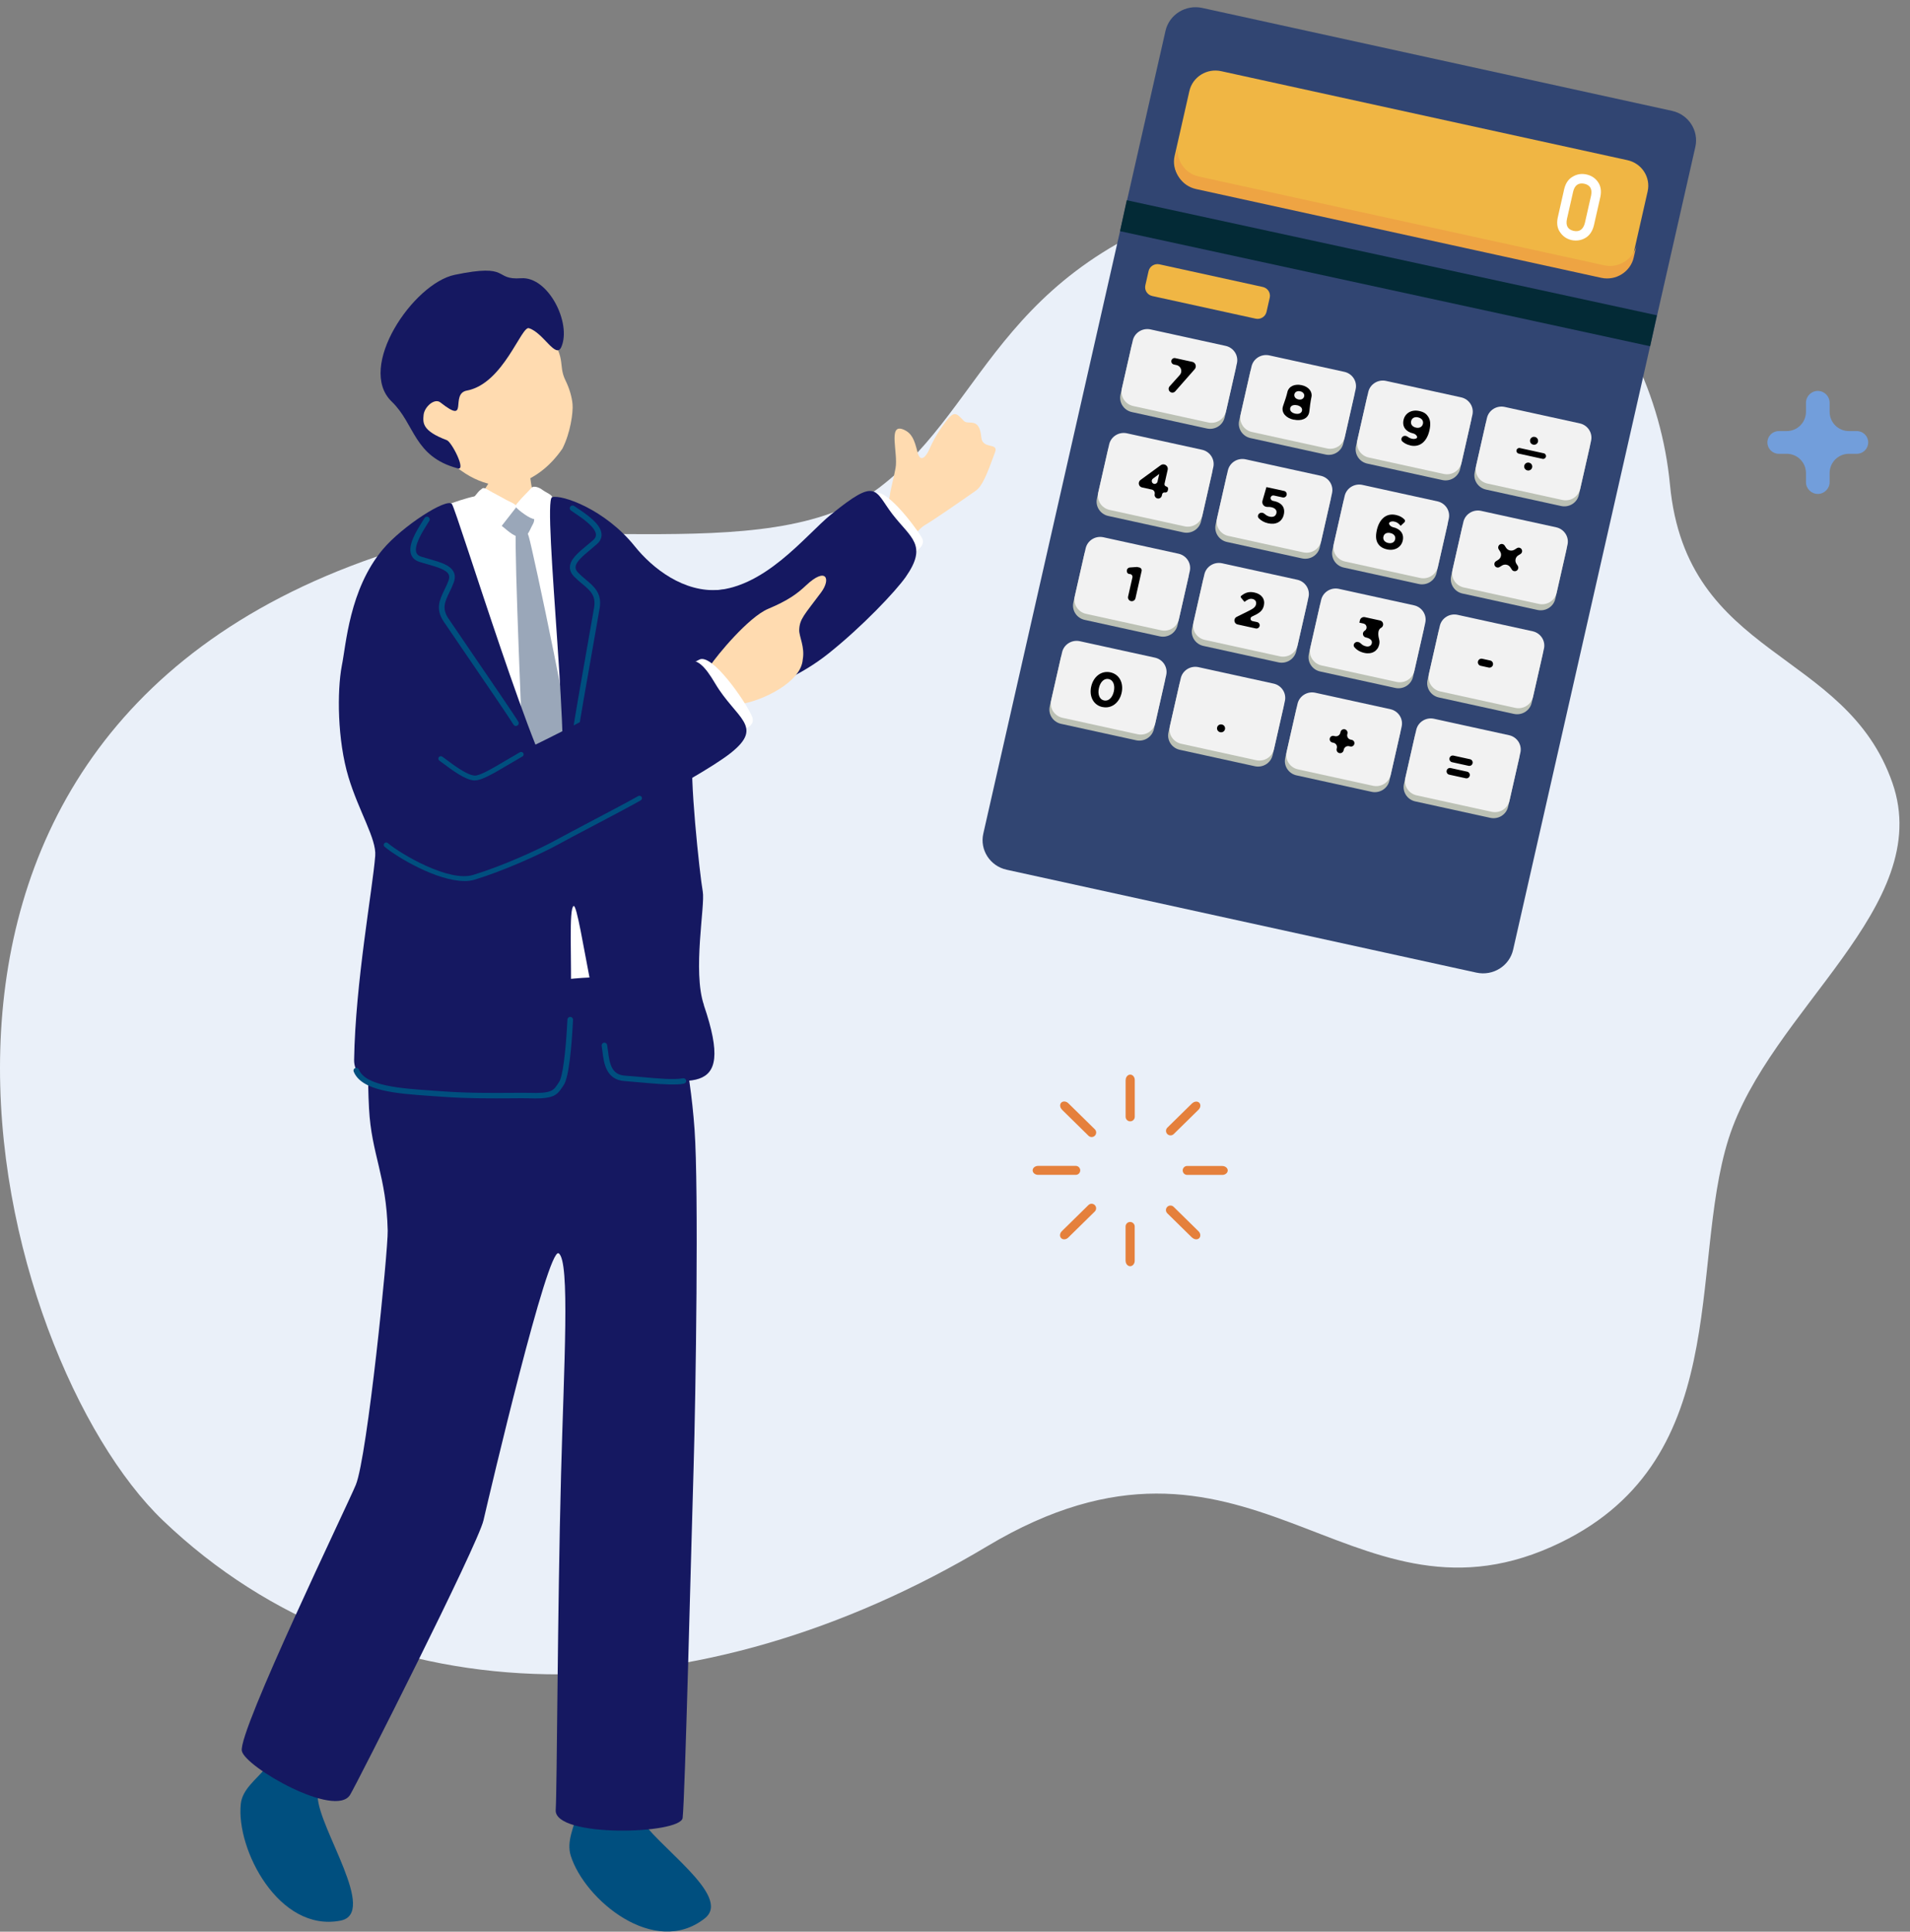 <svg width="181" height="183" viewBox="0 0 181 183" fill="none" xmlns="http://www.w3.org/2000/svg">
<rect x="0" y="0" width="181" height="183" fill="#808080" stroke="none"/>
<g id="info-deco01 1">
<path id="Vector" d="M15.442 144.039C-0.566 128.727 -16.361 70.717 35.546 52.781C50.442 47.636 72.623 54.312 83.305 46.208C93.987 38.105 94.54 24.151 118.705 18.157C142.869 12.163 156.682 29.353 158.253 45.914C159.825 62.474 174.909 61.405 179.34 74.185C183.395 85.878 167.664 95.676 163.803 107.895C159.948 120.109 164.456 138.767 147.036 146.53C127.627 155.178 118.181 131.756 93.551 146.484C66.332 162.761 35.635 163.357 15.442 144.039Z" fill="#EAF0F9"/>
<path id="Vector_2" d="M110.447 2.927L93.183 78.971C92.832 80.517 93.823 82.049 95.397 82.394L139.908 92.141C141.482 92.486 143.042 91.513 143.392 89.967L160.657 13.923C161.007 12.377 160.016 10.845 158.443 10.501L113.931 0.752C112.358 0.408 110.798 1.381 110.447 2.927Z" fill="#314572"/>
<path id="Vector_3" d="M112.711 8.624L111.314 14.779C111.011 16.115 111.868 17.441 113.229 17.739L151.726 26.169C153.087 26.468 154.437 25.626 154.74 24.289L156.137 18.134C156.441 16.797 155.584 15.472 154.223 15.174L115.725 6.743C114.364 6.445 113.015 7.287 112.711 8.624Z" fill="#F0B644"/>
<path id="Vector_4" d="M108.843 25.686L108.538 27.029C108.434 27.487 108.728 27.941 109.194 28.043L118.988 30.188C119.455 30.29 119.917 30.002 120.021 29.544L120.326 28.201C120.43 27.743 120.136 27.289 119.67 27.186L109.876 25.042C109.41 24.94 108.947 25.228 108.843 25.686Z" fill="#F0B644"/>
<path id="Vector_5" d="M107.216 32.833L106.184 37.38C106.014 38.128 106.494 38.869 107.255 39.036L114.366 40.593C115.128 40.76 115.883 40.289 116.052 39.541L117.085 34.994C117.254 34.246 116.775 33.505 116.013 33.338L108.902 31.781C108.141 31.614 107.386 32.085 107.216 32.833Z" fill="#BCC1B5"/>
<path id="Vector_6" d="M107.347 32.261L106.314 36.808C106.144 37.556 106.624 38.297 107.385 38.464L114.497 40.021C115.258 40.188 116.013 39.717 116.183 38.969L117.215 34.422C117.385 33.674 116.905 32.933 116.144 32.766L109.033 31.209C108.271 31.042 107.516 31.513 107.347 32.261Z" fill="#F2F2F2"/>
<path id="Vector_7" d="M118.461 35.298L117.428 39.846C117.259 40.593 117.738 41.335 118.5 41.502L125.611 43.059C126.372 43.226 127.127 42.755 127.297 42.007L128.329 37.46C128.499 36.712 128.019 35.971 127.258 35.804L120.147 34.246C119.385 34.08 118.631 34.551 118.461 35.298Z" fill="#BCC1B5"/>
<path id="Vector_8" d="M118.599 34.72L117.566 39.268C117.396 40.015 117.876 40.757 118.637 40.923L125.749 42.481C126.51 42.648 127.265 42.177 127.435 41.429L128.467 36.882C128.637 36.134 128.157 35.392 127.396 35.226L120.285 33.668C119.523 33.502 118.768 33.973 118.599 34.72Z" fill="#F2F2F2"/>
<path id="Vector_9" d="M129.532 37.717L128.499 42.264C128.33 43.012 128.809 43.754 129.57 43.92L136.682 45.478C137.443 45.644 138.198 45.173 138.368 44.426L139.4 39.878C139.57 39.131 139.09 38.389 138.329 38.222L131.218 36.665C130.456 36.498 129.701 36.969 129.532 37.717Z" fill="#BCC1B5"/>
<path id="Vector_10" d="M129.663 37.138L128.631 41.685C128.461 42.433 128.941 43.175 129.702 43.341L136.814 44.899C137.575 45.065 138.33 44.594 138.5 43.846L139.532 39.299C139.702 38.551 139.222 37.81 138.461 37.643L131.349 36.086C130.588 35.919 129.833 36.39 129.663 37.138Z" fill="#F2F2F2"/>
<path id="Vector_11" d="M140.784 40.177L139.751 44.724C139.581 45.472 140.061 46.213 140.822 46.38L147.934 47.937C148.695 48.104 149.45 47.633 149.62 46.885L150.652 42.338C150.822 41.59 150.342 40.849 149.581 40.682L142.47 39.125C141.708 38.958 140.953 39.429 140.784 40.177Z" fill="#BCC1B5"/>
<path id="Vector_12" d="M140.908 39.603L139.876 44.151C139.706 44.898 140.186 45.64 140.947 45.807L148.058 47.364C148.82 47.531 149.574 47.06 149.744 46.312L150.777 41.765C150.946 41.017 150.467 40.275 149.705 40.109L142.594 38.551C141.833 38.385 141.078 38.856 140.908 39.603Z" fill="#F2F2F2"/>
<path id="Vector_13" d="M104.984 42.675L103.951 47.223C103.782 47.97 104.261 48.712 105.023 48.879L112.134 50.436C112.895 50.603 113.65 50.132 113.82 49.384L114.852 44.837C115.022 44.089 114.542 43.347 113.781 43.181L106.67 41.623C105.908 41.457 105.154 41.928 104.984 42.675Z" fill="#BCC1B5"/>
<path id="Vector_14" d="M105.108 42.102L104.076 46.649C103.906 47.397 104.386 48.138 105.147 48.305L112.258 49.862C113.02 50.029 113.775 49.558 113.944 48.81L114.977 44.263C115.147 43.515 114.667 42.774 113.906 42.607L106.794 41.05C106.033 40.883 105.278 41.354 105.108 42.102Z" fill="#F2F2F2"/>
<path id="Vector_15" d="M116.234 45.141L115.202 49.688C115.032 50.436 115.512 51.177 116.273 51.344L123.384 52.901C124.146 53.068 124.901 52.597 125.07 51.849L126.103 47.302C126.273 46.554 125.793 45.813 125.032 45.646L117.92 44.089C117.159 43.922 116.404 44.393 116.234 45.141Z" fill="#BCC1B5"/>
<path id="Vector_16" d="M116.359 44.567L115.327 49.114C115.157 49.862 115.637 50.603 116.398 50.77L123.509 52.328C124.271 52.494 125.026 52.023 125.195 51.275L126.228 46.728C126.398 45.98 125.918 45.239 125.157 45.072L118.045 43.515C117.284 43.348 116.529 43.819 116.359 44.567Z" fill="#F2F2F2"/>
<path id="Vector_17" d="M127.299 47.564L126.267 52.111C126.097 52.859 126.577 53.6 127.338 53.767L134.449 55.325C135.211 55.491 135.966 55.02 136.135 54.273L137.168 49.725C137.337 48.977 136.858 48.236 136.096 48.069L128.985 46.512C128.224 46.345 127.469 46.816 127.299 47.564Z" fill="#BCC1B5"/>
<path id="Vector_18" d="M127.424 46.991L126.391 51.538C126.222 52.286 126.701 53.027 127.463 53.194L134.574 54.751C135.335 54.918 136.09 54.447 136.26 53.699L137.292 49.152C137.462 48.404 136.982 47.663 136.221 47.496L129.11 45.938C128.348 45.772 127.593 46.243 127.424 46.991Z" fill="#F2F2F2"/>
<path id="Vector_19" d="M138.55 50.024L137.518 54.571C137.348 55.319 137.828 56.06 138.589 56.227L145.7 57.784C146.462 57.951 147.217 57.48 147.386 56.732L148.419 52.185C148.588 51.437 148.109 50.696 147.347 50.529L140.236 48.972C139.475 48.805 138.72 49.276 138.55 50.024Z" fill="#BCC1B5"/>
<path id="Vector_20" d="M138.675 49.45L137.642 53.997C137.473 54.745 137.952 55.486 138.714 55.653L145.825 57.211C146.586 57.377 147.341 56.906 147.511 56.158L148.543 51.611C148.713 50.864 148.233 50.122 147.472 49.955L140.361 48.398C139.599 48.231 138.844 48.702 138.675 49.45Z" fill="#F2F2F2"/>
<path id="Vector_21" d="M102.75 52.522L101.718 57.069C101.548 57.817 102.027 58.559 102.789 58.725L109.9 60.283C110.661 60.449 111.416 59.978 111.586 59.23L112.618 54.683C112.788 53.935 112.309 53.194 111.547 53.027L104.436 51.47C103.675 51.303 102.92 51.774 102.75 52.522Z" fill="#BCC1B5"/>
<path id="Vector_22" d="M102.881 51.95L101.848 56.497C101.679 57.245 102.158 57.986 102.92 58.153L110.031 59.71C110.792 59.877 111.547 59.406 111.717 58.658L112.749 54.111C112.919 53.363 112.439 52.622 111.678 52.455L104.567 50.898C103.805 50.731 103.051 51.202 102.881 51.95Z" fill="#F2F2F2"/>
<path id="Vector_23" d="M114.001 54.987L112.969 59.535C112.799 60.282 113.278 61.024 114.04 61.191L121.151 62.748C121.912 62.915 122.667 62.444 122.837 61.696L123.869 57.149C124.039 56.401 123.56 55.66 122.798 55.493L115.687 53.935C114.925 53.769 114.171 54.24 114.001 54.987Z" fill="#BCC1B5"/>
<path id="Vector_24" d="M114.131 54.415L113.099 58.962C112.929 59.71 113.409 60.452 114.17 60.618L121.281 62.176C122.043 62.342 122.798 61.871 122.967 61.124L124 56.576C124.17 55.829 123.69 55.087 122.929 54.92L115.817 53.363C115.056 53.196 114.301 53.667 114.131 54.415Z" fill="#F2F2F2"/>
<path id="Vector_25" d="M125.066 57.411L124.033 61.958C123.864 62.706 124.343 63.447 125.105 63.614L132.216 65.171C132.977 65.338 133.732 64.867 133.902 64.119L134.934 59.572C135.104 58.824 134.624 58.083 133.863 57.916L126.752 56.359C125.99 56.192 125.236 56.663 125.066 57.411Z" fill="#BCC1B5"/>
<path id="Vector_26" d="M125.196 56.839L124.164 61.386C123.994 62.133 124.474 62.875 125.235 63.042L132.346 64.599C133.108 64.766 133.863 64.295 134.032 63.547L135.065 59C135.234 58.252 134.755 57.511 133.993 57.344L126.882 55.786C126.121 55.62 125.366 56.091 125.196 56.839Z" fill="#F2F2F2"/>
<path id="Vector_27" d="M136.312 59.87L135.28 64.418C135.11 65.165 135.589 65.907 136.351 66.074L143.462 67.631C144.223 67.798 144.978 67.327 145.148 66.579L146.18 62.032C146.35 61.284 145.871 60.542 145.109 60.376L137.998 58.818C137.237 58.652 136.482 59.123 136.312 59.87Z" fill="#BCC1B5"/>
<path id="Vector_28" d="M136.442 59.298L135.41 63.846C135.24 64.593 135.72 65.335 136.481 65.501L143.592 67.059C144.354 67.225 145.109 66.754 145.278 66.007L146.311 61.459C146.481 60.712 146.001 59.97 145.24 59.803L138.128 58.246C137.367 58.079 136.612 58.55 136.442 59.298Z" fill="#F2F2F2"/>
<path id="Vector_29" d="M100.511 62.369L99.478 66.916C99.308 67.664 99.788 68.405 100.55 68.572L107.661 70.129C108.422 70.296 109.177 69.825 109.347 69.077L110.379 64.53C110.549 63.782 110.069 63.041 109.308 62.874L102.197 61.317C101.435 61.15 100.68 61.621 100.511 62.369Z" fill="#BCC1B5"/>
<path id="Vector_30" d="M100.647 61.797L99.615 66.344C99.445 67.091 99.924 67.833 100.686 68L107.797 69.557C108.558 69.724 109.313 69.253 109.483 68.505L110.515 63.958C110.685 63.21 110.206 62.469 109.444 62.302L102.333 60.745C101.571 60.578 100.817 61.049 100.647 61.797Z" fill="#F2F2F2"/>
<path id="Vector_31" d="M111.763 64.829L110.73 69.376C110.56 70.124 111.04 70.865 111.801 71.032L118.913 72.589C119.674 72.756 120.429 72.285 120.599 71.537L121.631 66.99C121.801 66.242 121.321 65.501 120.56 65.334L113.449 63.777C112.687 63.61 111.932 64.081 111.763 64.829Z" fill="#BCC1B5"/>
<path id="Vector_32" d="M111.893 64.256L110.861 68.803C110.691 69.551 111.17 70.293 111.932 70.459L119.043 72.017C119.804 72.183 120.559 71.713 120.729 70.965L121.761 66.417C121.931 65.67 121.452 64.928 120.69 64.761L113.579 63.204C112.818 63.037 112.063 63.508 111.893 64.256Z" fill="#F2F2F2"/>
<path id="Vector_33" d="M122.828 67.252L121.795 71.799C121.625 72.547 122.105 73.288 122.866 73.455L129.978 75.013C130.739 75.179 131.494 74.708 131.664 73.96L132.696 69.413C132.866 68.665 132.386 67.924 131.625 67.757L124.514 66.2C123.752 66.033 122.997 66.504 122.828 67.252Z" fill="#BCC1B5"/>
<path id="Vector_34" d="M122.958 66.68L121.926 71.227C121.756 71.975 122.235 72.716 122.997 72.883L130.108 74.44C130.869 74.607 131.624 74.136 131.794 73.388L132.826 68.841C132.996 68.093 132.517 67.352 131.755 67.185L124.644 65.627C123.883 65.461 123.128 65.932 122.958 66.68Z" fill="#F2F2F2"/>
<path id="Vector_35" d="M134.078 69.717L133.046 74.265C132.876 75.012 133.356 75.754 134.117 75.921L141.228 77.478C141.99 77.645 142.744 77.174 142.914 76.426L143.947 71.879C144.116 71.131 143.637 70.389 142.875 70.223L135.764 68.665C135.003 68.499 134.248 68.97 134.078 69.717Z" fill="#BCC1B5"/>
<path id="Vector_36" d="M134.209 69.145L133.177 73.692C133.007 74.44 133.486 75.181 134.248 75.348L141.359 76.905C142.12 77.072 142.875 76.601 143.045 75.853L144.077 71.306C144.247 70.558 143.768 69.817 143.006 69.65L135.895 68.093C135.133 67.926 134.379 68.397 134.209 69.145Z" fill="#F2F2F2"/>
<path id="Vector_37" d="M152.015 25.134L113.608 16.723C112.225 16.423 111.348 15.064 111.654 13.706L111.383 14.891C111.077 16.249 111.954 17.602 113.337 17.908L151.744 26.319C153.127 26.619 154.504 25.758 154.816 24.399L155.087 23.215C154.781 24.573 153.398 25.434 152.015 25.134Z" fill="#EEA443"/>
<path id="Vector_38" d="M111.004 34.161C111.042 33.995 111.205 33.891 111.371 33.927L112.983 34.279C113.214 34.329 113.36 34.559 113.308 34.79C113.293 34.86 113.26 34.925 113.212 34.979L111.369 37.075C111.283 37.172 111.152 37.215 111.026 37.188C110.758 37.13 110.652 36.804 110.836 36.6L111.799 35.528C112.092 35.202 111.925 34.681 111.497 34.587L111.239 34.53C111.072 34.493 110.967 34.328 111.004 34.161Z" fill="black"/>
<path id="Vector_39" d="M122.601 39.758C122.601 39.761 122.598 39.763 122.595 39.762C121.88 39.605 121.436 39.126 121.559 38.567C121.571 38.515 121.585 38.466 121.602 38.421C121.73 38.076 121.927 37.476 122.006 37.116C122.118 36.625 122.66 36.342 123.342 36.486C124.025 36.63 124.39 37.122 124.278 37.613C124.196 37.985 124.116 38.593 124.079 38.971C124.075 39.008 124.069 39.047 124.06 39.087C123.925 39.681 123.316 39.907 122.606 39.753C122.604 39.752 122.601 39.755 122.601 39.758ZM123.213 37.07C122.924 37.006 122.713 37.139 122.665 37.342C122.612 37.567 122.754 37.775 123.036 37.839C123.319 37.902 123.536 37.775 123.589 37.55C123.637 37.347 123.501 37.133 123.213 37.07ZM122.913 38.391C122.913 38.392 122.911 38.393 122.91 38.393C122.587 38.325 122.318 38.417 122.265 38.665C122.212 38.891 122.383 39.11 122.736 39.185C123.089 39.261 123.336 39.133 123.383 38.908C123.442 38.66 123.238 38.464 122.916 38.388C122.914 38.388 122.913 38.389 122.913 38.391Z" fill="black"/>
<path id="Vector_40" d="M133.653 42.2C133.653 42.198 133.652 42.197 133.65 42.196C133.32 42.123 133.082 41.989 132.892 41.82C132.76 41.701 132.778 41.497 132.909 41.377C133.051 41.248 133.267 41.272 133.42 41.389C133.535 41.476 133.66 41.534 133.818 41.567C133.96 41.598 134.087 41.586 134.198 41.54C134.439 41.438 134.186 41.122 133.93 41.064C133.229 40.908 132.859 40.428 133.006 39.781C133.153 39.133 133.765 38.775 134.495 38.937C134.93 39.029 135.16 39.191 135.348 39.486C135.531 39.763 135.601 40.145 135.46 40.775C135.225 41.809 134.573 42.404 133.656 42.203C133.654 42.203 133.653 42.202 133.653 42.2ZM134.383 39.541C134.383 39.539 134.382 39.538 134.38 39.537C134.029 39.464 133.788 39.62 133.724 39.902C133.659 40.185 133.83 40.428 134.177 40.509C134.524 40.59 134.777 40.428 134.842 40.157C134.907 39.874 134.743 39.62 134.386 39.544C134.384 39.544 134.383 39.543 134.383 39.541Z" fill="black"/>
<path id="Vector_41" d="M110.334 44.001C110.562 44.051 110.706 44.278 110.654 44.506L110.356 45.824C110.329 45.943 110.404 46.061 110.524 46.087C110.644 46.112 110.72 46.231 110.692 46.35L110.662 46.483C110.634 46.603 110.516 46.679 110.395 46.653C110.274 46.628 110.155 46.704 110.128 46.825L110.099 46.957C110.058 47.144 109.872 47.261 109.686 47.22C109.499 47.178 109.381 46.991 109.423 46.804C109.465 46.614 109.346 46.423 109.155 46.381L108.229 46.178C108.047 46.138 107.917 45.977 107.917 45.791C107.917 45.664 107.977 45.546 108.079 45.471L109.993 44.072C110.091 44.001 110.215 43.975 110.334 44.001ZM109.853 44.907C109.853 44.905 109.851 44.904 109.849 44.905L109.256 45.345C109.066 45.486 109.13 45.785 109.361 45.837C109.51 45.869 109.657 45.776 109.69 45.628L109.853 44.908C109.853 44.908 109.853 44.908 109.853 44.907Z" fill="black"/>
<path id="Vector_42" d="M120.011 46.15C120.011 46.147 120.014 46.145 120.016 46.146L121.69 46.511C121.861 46.548 121.968 46.718 121.929 46.888C121.89 47.056 121.724 47.161 121.556 47.125L120.71 46.94C120.582 46.912 120.454 46.988 120.417 47.114C120.37 47.274 120.491 47.427 120.655 47.454C120.688 47.459 120.722 47.466 120.759 47.474C121.394 47.613 121.824 48.023 121.659 48.746C121.506 49.422 120.924 49.74 120.182 49.578C119.794 49.492 119.509 49.324 119.286 49.092C119.159 48.96 119.196 48.752 119.341 48.641C119.496 48.525 119.711 48.564 119.854 48.695C119.988 48.818 120.138 48.903 120.317 48.942C120.653 49.018 120.894 48.902 120.959 48.613C121.024 48.336 120.829 48.127 120.482 48.052C120.368 48.027 120.257 48.02 120.153 48.025C120.005 48.032 119.855 47.989 119.75 47.883C119.635 47.766 119.592 47.596 119.638 47.439L120.011 46.151C120.011 46.151 120.011 46.15 120.011 46.15Z" fill="black"/>
<path id="Vector_43" d="M132.729 49.81C132.729 49.81 132.729 49.809 132.729 49.809C132.552 49.601 132.405 49.468 132.123 49.41C131.981 49.38 131.854 49.394 131.743 49.444C131.476 49.565 131.737 49.886 132.023 49.948C132.665 50.087 133.082 50.549 132.929 51.214C132.782 51.867 132.147 52.202 131.446 52.046C131.028 51.954 130.764 51.775 130.587 51.503C130.405 51.22 130.334 50.85 130.475 50.214C130.699 49.231 131.323 48.572 132.288 48.786C132.65 48.867 132.885 49.005 133.091 49.212C133.169 49.291 133.16 49.417 133.078 49.493L132.733 49.812C132.732 49.813 132.729 49.812 132.729 49.81ZM131.755 50.497C131.756 50.497 131.756 50.497 131.755 50.497C131.404 50.423 131.158 50.567 131.099 50.838C131.034 51.116 131.205 51.364 131.552 51.439C131.905 51.514 132.153 51.364 132.211 51.087C132.276 50.816 132.106 50.574 131.755 50.498C131.755 50.498 131.755 50.497 131.755 50.497Z" fill="black"/>
<path id="Vector_44" d="M142.029 52.047C141.928 51.891 141.975 51.683 142.132 51.584C142.287 51.488 142.489 51.533 142.588 51.686L142.722 51.893C142.895 52.161 143.251 52.241 143.522 52.072L143.747 51.931C143.897 51.838 144.094 51.882 144.19 52.03C144.289 52.182 144.244 52.385 144.09 52.481L143.875 52.615C143.607 52.782 143.528 53.137 143.699 53.402L143.827 53.6C143.928 53.757 143.882 53.965 143.724 54.064C143.57 54.16 143.367 54.115 143.268 53.962L143.134 53.754C142.961 53.487 142.605 53.407 142.335 53.576L142.109 53.716C141.959 53.81 141.762 53.766 141.666 53.618C141.567 53.466 141.613 53.263 141.766 53.167L141.981 53.033C142.249 52.865 142.329 52.511 142.157 52.246L142.029 52.047Z" fill="black"/>
<path id="Vector_45" d="M107.764 53.715C107.764 53.716 107.765 53.717 107.767 53.718L107.979 53.763C108.126 53.795 108.22 53.941 108.186 54.089L107.602 56.675C107.558 56.867 107.367 56.989 107.174 56.946C106.98 56.902 106.858 56.71 106.902 56.516L107.313 54.703C107.351 54.536 107.223 54.379 107.053 54.382C106.909 54.385 106.79 54.272 106.786 54.128L106.784 54.079C106.779 53.912 106.907 53.771 107.073 53.76L107.761 53.711C107.763 53.711 107.764 53.713 107.764 53.715Z" fill="black"/>
<path id="Vector_46" d="M117.931 57.025C117.933 57.026 117.935 57.023 117.933 57.022L117.6 56.614C117.56 56.565 117.566 56.493 117.615 56.453C117.997 56.146 118.345 56.015 118.881 56.133C119.57 56.283 119.905 56.769 119.77 57.364C119.652 57.896 119.311 58.104 118.64 58.41C118.442 58.501 118.474 58.792 118.686 58.838L119.131 58.934C119.298 58.971 119.404 59.136 119.366 59.303C119.329 59.468 119.166 59.572 119 59.536L117.28 59.158C117.072 59.112 116.941 58.907 116.988 58.699C117.013 58.586 117.088 58.49 117.192 58.439L118.299 57.89C118.775 57.653 118.97 57.515 119.028 57.249C119.087 56.983 118.94 56.798 118.687 56.74C118.441 56.688 118.235 56.786 117.931 57.021C117.929 57.022 117.929 57.024 117.931 57.025Z" fill="black"/>
<path id="Vector_47" d="M128.825 58.986C128.823 58.984 128.822 58.981 128.822 58.977L128.87 58.767C128.918 58.554 129.129 58.419 129.342 58.466L130.778 58.781C130.981 58.825 131.109 59.026 131.064 59.229C131.041 59.33 130.978 59.417 130.889 59.47L130.855 59.49C130.521 59.688 130.598 60.236 130.7 60.611C130.735 60.741 130.738 60.891 130.699 61.064C130.563 61.665 130.016 62.012 129.298 61.855C128.863 61.761 128.556 61.56 128.345 61.305C128.227 61.162 128.288 60.955 128.448 60.859C128.617 60.759 128.829 60.825 128.966 60.966C129.093 61.097 129.247 61.185 129.451 61.231C129.722 61.289 129.945 61.179 129.998 60.942C130.057 60.676 129.863 60.486 129.457 60.393L129.428 60.387C129.272 60.353 129.16 60.217 129.156 60.058C129.153 59.936 129.214 59.822 129.317 59.757L129.33 59.749C129.611 59.572 129.536 59.143 129.211 59.072L128.83 58.989C128.828 58.989 128.826 58.988 128.825 58.986Z" fill="black"/>
<path id="Vector_48" d="M140.317 63.074C140.131 63.033 140.015 62.849 140.057 62.664C140.099 62.482 140.28 62.367 140.463 62.407L141.221 62.574C141.406 62.614 141.522 62.798 141.48 62.983C141.438 63.165 141.257 63.28 141.075 63.24L140.317 63.074Z" fill="black"/>
<path id="Vector_49" d="M104.468 66.98C104.468 66.981 104.467 66.982 104.465 66.982C103.602 66.79 103.197 65.953 103.409 65.029C103.621 64.104 104.362 63.509 105.227 63.694C106.092 63.884 106.499 64.722 106.287 65.647C106.075 66.571 105.335 67.166 104.471 66.977C104.47 66.977 104.468 66.978 104.468 66.98ZM105.068 64.329C104.639 64.237 104.268 64.595 104.139 65.185C104.003 65.769 104.192 66.266 104.621 66.358C105.051 66.451 105.422 66.087 105.551 65.503C105.681 64.919 105.498 64.422 105.068 64.329Z" fill="black"/>
<path id="Vector_50" d="M115.624 69.363C115.421 69.319 115.293 69.118 115.339 68.915C115.384 68.716 115.582 68.59 115.782 68.633L115.8 68.637C116.003 68.681 116.131 68.882 116.085 69.084C116.04 69.284 115.842 69.41 115.642 69.367L115.624 69.363Z" fill="black"/>
<path id="Vector_51" d="M127.034 69.342C127.075 69.162 127.254 69.049 127.434 69.088C127.618 69.129 127.733 69.311 127.691 69.494L127.674 69.57C127.622 69.794 127.763 70.017 127.987 70.067L128.101 70.092C128.274 70.13 128.383 70.302 128.344 70.475C128.305 70.647 128.135 70.755 127.963 70.717L127.847 70.691C127.621 70.641 127.396 70.783 127.344 71.009L127.325 71.091C127.283 71.271 127.105 71.384 126.924 71.344C126.741 71.304 126.625 71.122 126.668 70.939L126.685 70.864C126.737 70.639 126.596 70.416 126.371 70.366L126.257 70.341C126.084 70.303 125.975 70.131 126.014 69.958C126.053 69.786 126.224 69.678 126.396 69.716L126.512 69.742C126.738 69.792 126.962 69.65 127.015 69.424L127.034 69.342Z" fill="black"/>
<path id="Vector_52" d="M139.306 71.925C139.48 71.963 139.589 72.135 139.55 72.308C139.511 72.48 139.341 72.588 139.169 72.55L137.605 72.207C137.432 72.169 137.322 71.997 137.361 71.824C137.4 71.653 137.57 71.544 137.742 71.582L139.306 71.925ZM139.035 73.104C139.209 73.142 139.318 73.314 139.279 73.487C139.24 73.659 139.07 73.767 138.898 73.729L137.334 73.387C137.161 73.349 137.051 73.177 137.091 73.003C137.129 72.832 137.299 72.724 137.471 72.761L139.035 73.104Z" fill="black"/>
<path id="Vector_53" d="M148.231 17.908C148.366 17.348 148.643 16.949 149.06 16.723C149.455 16.492 149.884 16.428 150.338 16.527C150.808 16.631 151.173 16.868 151.432 17.244C151.697 17.619 151.774 18.093 151.656 18.66L151.044 21.359C150.903 21.92 150.632 22.313 150.232 22.544C149.837 22.775 149.402 22.839 148.931 22.746C148.478 22.642 148.119 22.399 147.86 22.03C147.577 21.648 147.501 21.174 147.619 20.613L148.231 17.908ZM150.779 18.527C150.903 17.908 150.691 17.532 150.137 17.405C149.578 17.296 149.225 17.544 149.078 18.157L148.49 20.752C148.36 21.376 148.572 21.746 149.125 21.873C149.678 21.989 150.032 21.741 150.19 21.122L150.779 18.527Z" fill="white"/>
<path id="Vector_54" d="M146.295 42.942C146.441 42.974 146.533 43.119 146.501 43.264C146.468 43.409 146.325 43.501 146.18 43.469L143.917 42.972C143.771 42.94 143.679 42.795 143.711 42.65C143.744 42.505 143.887 42.413 144.032 42.445L146.295 42.942Z" fill="black"/>
<path id="Vector_55" d="M145.286 42.121C145.083 42.077 144.955 41.876 145.001 41.673C145.046 41.474 145.244 41.347 145.444 41.391L145.461 41.395C145.664 41.438 145.792 41.639 145.747 41.842C145.701 42.042 145.504 42.168 145.303 42.124L145.286 42.121Z" fill="black"/>
<path id="Vector_56" d="M144.733 44.56C144.53 44.516 144.402 44.315 144.447 44.112C144.493 43.913 144.69 43.787 144.891 43.83L144.908 43.834C145.111 43.878 145.239 44.079 145.193 44.281C145.148 44.481 144.95 44.607 144.75 44.564L144.733 44.56Z" fill="black"/>
<path id="Vector_57" d="M106.458 20.434L156.694 31.336" stroke="#032A36" stroke-width="3" stroke-miterlimit="10"/>
<path id="Vector_58" d="M106.672 102.311C106.671 102.311 106.669 102.313 106.669 102.314V105.798C106.669 106.037 106.863 106.23 107.102 106.23C107.341 106.23 107.535 106.037 107.535 105.798V102.311C107.535 102.028 107.34 101.803 107.105 101.803C106.87 101.803 106.677 102.032 106.675 102.308C106.675 102.31 106.674 102.311 106.672 102.311Z" fill="#E5803C"/>
<path id="Vector_59" d="M106.667 119.444C106.668 119.444 106.669 119.445 106.669 119.447C106.671 119.729 106.864 119.953 107.099 119.953C107.334 119.953 107.529 119.721 107.529 119.444V116.195C107.529 115.956 107.335 115.762 107.096 115.762C106.857 115.762 106.664 115.956 106.664 116.195V119.441C106.664 119.443 106.665 119.444 106.667 119.444Z" fill="#E5803C"/>
<path id="Vector_60" d="M97.859 110.878C97.859 111.109 98.095 111.3 98.377 111.3H101.943C102.177 111.3 102.367 111.11 102.367 110.875C102.367 110.64 102.177 110.45 101.943 110.45H98.377C98.089 110.45 97.859 110.641 97.859 110.872V110.878Z" fill="#E5803C"/>
<path id="Vector_61" d="M115.827 110.458C115.827 110.457 115.826 110.456 115.824 110.456H112.503C112.268 110.456 112.078 110.646 112.078 110.88C112.078 111.115 112.268 111.305 112.503 111.305H115.827C116.115 111.305 116.345 111.115 116.345 110.883C116.345 110.653 116.111 110.463 115.83 110.461C115.828 110.461 115.827 110.46 115.827 110.458Z" fill="#E5803C"/>
<path id="Vector_62" d="M100.634 105.118C100.632 105.119 100.632 105.122 100.634 105.123L103.149 107.594C103.316 107.758 103.584 107.758 103.75 107.594C103.922 107.426 103.922 107.15 103.75 106.982L101.243 104.519C101.037 104.317 100.737 104.294 100.572 104.456C100.408 104.617 100.431 104.915 100.634 105.112C100.635 105.113 100.635 105.116 100.634 105.118Z" fill="#E5803C"/>
<path id="Vector_63" d="M112.964 117.239C112.965 117.237 112.968 117.237 112.97 117.239C113.176 117.438 113.474 117.461 113.638 117.3C113.802 117.138 113.779 116.837 113.573 116.641L111.219 114.329C111.052 114.165 110.785 114.165 110.618 114.329C110.447 114.497 110.447 114.773 110.618 114.941L112.958 117.239C112.96 117.24 112.962 117.24 112.964 117.239Z" fill="#E5803C"/>
<path id="Vector_64" d="M100.566 117.299C100.737 117.467 101.037 117.438 101.237 117.236L103.745 114.773C103.916 114.605 103.916 114.329 103.745 114.161C103.578 113.997 103.31 113.997 103.144 114.161L100.625 116.635C100.419 116.837 100.396 117.132 100.56 117.294L100.566 117.299Z" fill="#E5803C"/>
<path id="Vector_65" d="M112.97 104.528C112.968 104.526 112.965 104.526 112.964 104.528L110.624 106.826C110.453 106.994 110.453 107.27 110.624 107.438C110.791 107.602 111.058 107.602 111.225 107.438L113.579 105.126C113.785 104.924 113.808 104.629 113.644 104.467C113.48 104.306 113.176 104.328 112.976 104.528C112.974 104.53 112.971 104.53 112.97 104.528Z" fill="#E5803C"/>
<path id="Vector_66" d="M171.142 44.816C171.142 43.807 170.324 42.989 169.315 42.989H168.562C167.969 42.989 167.487 42.508 167.487 41.914C167.487 41.32 167.969 40.839 168.562 40.839H169.315C170.324 40.839 171.142 40.02 171.142 39.011V38.156C171.142 37.537 171.644 37.035 172.263 37.035C172.882 37.035 173.384 37.537 173.384 38.156V39.011C173.384 40.02 174.202 40.839 175.212 40.839H175.964C176.558 40.839 177.039 41.32 177.039 41.914C177.039 42.508 176.558 42.989 175.964 42.989H175.212C174.202 42.989 173.384 43.807 173.384 44.816V45.671C173.384 46.29 172.882 46.792 172.263 46.792C171.644 46.792 171.142 46.29 171.142 45.671V44.816Z" fill="#729EDB"/>
<path id="Vector_67" d="M82.528 55.28C82.531 55.282 82.536 55.281 82.539 55.279C84.761 53.296 86.684 50.312 87.607 49.769C88.537 49.225 90.926 47.566 92.456 46.497C93.08 46.064 93.51 44.994 94.298 42.838C94.646 41.884 93.098 42.613 92.992 41.428C92.815 39.434 91.762 40.318 91.338 39.873C90.608 39.104 90.42 38.873 89.573 40.012C88.725 41.15 88.325 41.971 88.066 42.566C87.813 43.162 87.224 43.965 86.942 42.815C86.653 41.671 86.424 41.058 85.659 40.711C85.613 40.69 85.569 40.673 85.526 40.658C84.157 40.184 85.119 42.915 84.867 44.341C84.681 45.396 84.379 46.378 84.323 46.954C84.229 47.925 83.028 48.497 81.451 49.861C79.875 51.224 80.297 57.25 82.517 55.282C82.52 55.279 82.524 55.278 82.528 55.28Z" fill="#FFDBB0"/>
<path id="Vector_68" d="M82.802 46.809C82.8 46.809 82.798 46.81 82.797 46.812C81.761 47.771 80.24 49.487 81.628 51.035C83.017 52.584 84.6 54.474 85.43 53.411C86.259 52.347 87.984 51.948 87.307 50.85C86.631 49.753 83.745 45.943 82.807 46.807C82.806 46.809 82.804 46.809 82.802 46.809Z" fill="white"/>
<path id="Vector_69" d="M78.747 48.746C78.745 48.746 78.743 48.746 78.742 48.748C76.335 50.703 72.357 55.931 67.315 55.936C62.307 55.948 64.39 75.838 65.691 71.381C67.285 65.93 73.177 66.156 78.479 61.936C81.746 59.335 84.888 56 85.83 54.659C87.954 51.618 86.307 50.96 84.576 48.717C82.846 46.469 83.181 45.145 78.752 48.744C78.751 48.745 78.749 48.746 78.747 48.746Z" fill="#151861"/>
<path id="Vector_70" d="M49.995 41.919C49.995 41.916 49.993 41.914 49.99 41.914C49.858 41.915 49.014 41.979 48.205 42.036C47.317 42.099 46.619 42.779 46.608 43.669C46.598 44.473 46.566 45.333 46.399 45.619C45.687 46.833 43.527 49.676 42.862 50.896C42.297 51.931 45.745 53.451 47.211 53.387C52.719 53.145 54.85 53.422 54.079 51.283C53.785 50.457 51.572 48.127 50.724 47.151C50.183 46.526 50.001 42.22 49.995 41.919Z" fill="#FFDBB0"/>
<path id="Vector_71" d="M42.844 43.9C42.844 43.898 42.846 43.898 42.846 43.898C45.035 45.873 47.482 46.37 49.171 45.781C50.86 45.191 52.225 44.052 53.296 42.503C54.056 41.018 54.326 39.058 54.256 38.284C54.191 37.573 53.95 36.781 53.602 36.07C52.784 34.405 53.891 34.053 51.507 30.954C50.783 30.012 49.653 27.827 45.004 29.145C40.914 30.301 34.082 38.34 42.842 43.901C42.843 43.901 42.844 43.901 42.844 43.9Z" fill="#FFDBB0"/>
<path id="Vector_72" d="M50.145 31.099C50.145 31.099 50.144 31.1 50.145 31.1C51.491 31.525 52.678 34.046 53.19 32.879C54.185 30.631 51.966 26.174 49.377 26.359C46.711 26.55 48.476 24.914 43.091 26.035C39.16 26.85 33.751 34.81 37.123 38.047C39.354 40.191 39.189 43.26 43.397 44.376C44.186 44.584 42.803 41.85 42.332 41.694C40.013 40.821 40.066 40.07 40.142 39.307C40.219 38.544 41.178 37.682 41.737 38.127C44.539 40.336 42.579 37.312 44.245 37C47.731 36.348 49.426 30.758 50.145 31.098C50.146 31.098 50.146 31.099 50.145 31.099Z" fill="#151861"/>
<path id="Vector_73" d="M54.708 48.483C54.708 48.484 54.708 48.484 54.708 48.484C54.477 47.829 51.03 46.365 50.565 47C50.206 47.497 49.076 48.237 48.146 47.885C47.111 47.492 46.334 47.145 45.969 46.983C45.269 46.676 41.932 47.954 41.249 48.295C41.055 48.382 38.918 51.497 38.783 52.532C38.793 57.074 39.707 59.454 39.597 63.225C39.545 65.019 39.459 66.842 39.313 68.63C39.195 70.023 38.371 81.67 38.347 84.121C38.312 87.502 41.231 99.282 42.708 99.207C44.186 99.132 54.661 99.791 56.268 99.612C57.875 99.433 62.812 99.433 62.806 98.739C62.806 98.196 61.412 74.485 60.182 68.965C58.511 61.521 56.48 55.482 54.709 48.483C54.709 48.483 54.708 48.483 54.708 48.483Z" fill="white"/>
<path id="Vector_74" d="M48.173 48.26C48.172 48.26 48.172 48.259 48.173 48.259C48.758 48.034 48.754 47.856 49.482 48.116C50.212 48.376 50.913 48.919 50.495 49.665C50.094 50.382 50.053 50.913 49.282 50.873C48.647 50.844 47.964 50.127 47.552 49.821C47.141 49.515 47.363 48.621 48.173 48.261C48.174 48.261 48.174 48.26 48.173 48.26Z" fill="#9AA7B9"/>
<path id="Vector_75" d="M44.356 47.761C44.356 47.762 44.357 47.762 44.358 47.762C44.676 47.443 45.31 46.555 45.528 46.411C45.739 46.266 45.739 46.104 46.263 46.416C46.787 46.728 47.428 47.041 47.84 47.283C48.299 47.555 49.123 47.798 48.882 48.104C48.482 48.607 47.793 49.497 47.528 49.838C47.364 50.052 46.24 49.48 45.48 49.052C44.722 48.625 43.976 48.538 44.355 47.761C44.355 47.76 44.356 47.76 44.356 47.761Z" fill="white"/>
<path id="Vector_76" d="M51.389 46.399C51.16 46.208 50.571 45.966 50.365 46.214C50.159 46.463 49.371 47.226 49.129 47.544C48.9 47.838 48.741 47.913 48.947 48.11C49.494 48.642 50.565 49.359 50.777 49.133C51.136 48.752 51.613 48.307 51.866 47.965C52.119 47.624 52.325 47.399 52.325 47.11C52.325 46.867 51.784 46.694 51.383 46.393L51.389 46.399Z" fill="white"/>
<path id="Vector_77" d="M48.882 50.278C48.729 52.457 49.553 71.318 49.594 72.78C49.636 74.237 52.578 78.705 53.243 79.277C53.902 79.849 54.314 75.722 54.456 73.694C54.614 71.329 50.489 52.116 50.118 50.861C49.753 49.613 48.976 49.468 48.882 50.278Z" fill="#9AA7B9"/>
<path id="Vector_78" d="M54.087 175.802C53.651 174.412 54.434 173.025 54.74 171.601C55.304 168.978 54.575 166.188 55.138 163.478C55.509 161.698 59.941 159.917 59.717 161.651C59.423 163.906 59.24 169.593 60.541 172.038C61.995 174.767 69.504 179.599 66.785 181.738C62.008 185.494 55.388 179.957 54.087 175.802Z" fill="#004F7F"/>
<path id="Vector_79" d="M22.817 170.907C22.967 169.479 24.28 168.598 25.181 167.48C26.484 165.861 26.509 164.124 27.59 161.703C28.696 159.235 34.628 165.085 33.045 166.582C30.279 169.195 30.002 167.524 30.108 170.235C30.226 173.258 35.835 181.264 32.262 181.952C26.427 183.078 22.366 175.198 22.817 170.907Z" fill="#004F7F"/>
<path id="Vector_80" d="M46.737 93.245C46.739 93.243 46.742 93.242 46.744 93.242C49.641 93.184 49.579 93.23 53.667 92.774C57.757 92.317 62.524 92.514 63.348 94.531C64.172 96.548 65.355 100.583 65.82 107.016C66.22 112.589 65.938 132.12 65.726 139.12C65.484 147.102 64.925 170.119 64.69 172.218C64.519 173.772 52.484 174.125 52.661 171.46C52.79 169.46 52.825 152.663 53.167 139.698C53.437 129.346 54.038 119.456 52.943 118.733C51.913 118.051 46.458 141.259 45.816 144.033C45.275 146.368 33.822 168.975 33.18 170.027C31.803 172.31 23.223 167.403 22.917 165.871C22.552 164.021 32.974 142.501 33.722 140.657C34.811 137.987 36.782 118.473 36.741 116.583C36.617 111.357 35.205 109.398 34.97 105.016C34.669 99.45 35.252 95.126 35.823 93.45C36.388 91.775 43.826 93.304 46.73 93.248C46.733 93.248 46.735 93.247 46.737 93.245Z" fill="#151861"/>
<path id="Vector_81" d="M66.703 95.216C66.705 95.217 66.707 95.215 66.707 95.213C65.61 92.003 66.838 85.767 66.597 84.462C66.308 82.878 65.261 73.069 65.685 71.381C66.985 66.202 73.924 55.41 68.174 55.885C64.796 56.162 61.842 53.856 60.153 51.752C57.333 48.237 53.231 46.827 52.319 47.104C51.342 47.399 54.432 74.422 52.908 74.607C51.383 74.792 43.297 48.376 42.826 47.752C42.355 47.127 38.142 49.827 36.276 52.046C33.098 55.838 32.798 61.098 32.392 63.063C31.933 65.503 31.968 70.11 33.022 73.618C33.993 76.844 35.688 79.474 35.558 81.075C35.311 84.254 33.681 93.052 33.557 100.398C33.481 104.895 46.093 103.473 51.625 103.785C55.515 104.005 53.431 86.41 54.355 85.832C54.932 85.474 56.969 102.121 58.722 102.121C64.953 102.121 69.902 104.599 66.699 95.22C66.698 95.218 66.701 95.215 66.703 95.216Z" fill="#151861"/>
<path id="Vector_82" d="M51.231 104.048C51.231 104.047 51.229 104.046 51.228 104.046C50.91 104.063 50.541 104.063 50.095 104.046C49.718 104.034 49.124 104.04 48.382 104.046C46.728 104.057 44.233 104.074 41.92 103.901C41.567 103.872 41.208 103.849 40.843 103.826C37.612 103.6 34.269 103.375 33.516 101.514C33.463 101.381 33.528 101.231 33.663 101.179C33.798 101.127 33.952 101.19 34.005 101.323C34.64 102.878 37.953 103.109 40.878 103.311C41.243 103.335 41.608 103.363 41.961 103.387C44.251 103.56 46.734 103.543 48.376 103.531C49.124 103.531 49.73 103.52 50.112 103.531C52.249 103.606 52.443 103.311 52.831 102.728C52.878 102.658 52.925 102.583 52.978 102.508C53.314 102.028 53.608 99.809 53.773 96.583C53.779 96.439 53.908 96.329 54.05 96.335C54.197 96.341 54.309 96.462 54.303 96.606C54.179 99.028 53.926 102.063 53.414 102.803L53.273 103.011C52.867 103.623 52.567 103.981 51.233 104.051C51.232 104.051 51.231 104.05 51.231 104.048Z" fill="#004F7F"/>
<path id="Vector_83" d="M64.172 102.731C64.172 102.729 64.171 102.728 64.169 102.728C63.252 102.774 61.988 102.658 60.759 102.548C60.212 102.496 59.676 102.45 59.188 102.415C57.416 102.294 57.222 100.681 57.092 99.618C57.069 99.421 57.045 99.236 57.016 99.08C56.992 98.942 57.086 98.803 57.228 98.78C57.375 98.751 57.51 98.849 57.534 98.988C57.563 99.155 57.587 99.352 57.616 99.56C57.769 100.837 57.987 101.82 59.223 101.901C59.711 101.936 60.253 101.982 60.806 102.034C62.324 102.173 63.89 102.311 64.708 102.15C64.849 102.121 64.99 102.213 65.02 102.352C65.049 102.491 64.955 102.629 64.814 102.658C64.632 102.699 64.415 102.722 64.175 102.733C64.174 102.733 64.172 102.732 64.172 102.731Z" fill="#004F7F"/>
<path id="Vector_84" d="M48.903 68.775C48.904 68.777 48.902 68.78 48.899 68.78C48.807 68.778 48.716 68.732 48.665 68.653C48.347 68.115 45.834 64.433 43.992 61.74C43.05 60.364 42.279 59.237 42.038 58.873C41.243 57.676 41.667 56.804 42.114 55.879C42.25 55.601 42.391 55.312 42.503 55C42.591 54.757 42.591 54.561 42.509 54.405C42.279 53.96 41.414 53.717 40.496 53.451C40.249 53.382 40.002 53.312 39.754 53.231C39.354 53.104 39.089 52.873 38.966 52.544C38.624 51.642 39.466 50.295 40.025 49.405C40.102 49.278 40.172 49.168 40.231 49.075C40.308 48.954 40.467 48.908 40.59 48.983C40.714 49.052 40.761 49.214 40.684 49.336C40.625 49.434 40.555 49.549 40.472 49.677C40.031 50.382 39.207 51.694 39.46 52.359C39.525 52.538 39.678 52.659 39.913 52.734C40.154 52.809 40.402 52.879 40.643 52.948C41.72 53.255 42.644 53.52 42.979 54.162C43.133 54.451 43.138 54.792 43.003 55.168C42.879 55.503 42.738 55.804 42.597 56.093C42.167 56.983 41.855 57.63 42.485 58.578C42.726 58.942 43.497 60.069 44.433 61.439C46.275 64.133 48.8 67.826 49.124 68.381C49.194 68.503 49.153 68.665 49.024 68.734C48.985 68.756 48.946 68.767 48.907 68.769C48.904 68.769 48.902 68.772 48.903 68.775Z" fill="#004F7F"/>
<path id="Vector_85" d="M54.667 69.404C54.755 69.37 54.82 69.289 54.832 69.191C54.897 68.572 55.668 64.202 56.233 61.011C56.521 59.382 56.757 58.04 56.827 57.613C57.057 56.202 56.309 55.572 55.515 54.908C55.273 54.705 55.026 54.497 54.797 54.26C54.614 54.075 54.532 53.896 54.544 53.717C54.567 53.22 55.256 52.648 55.986 52.041C56.18 51.879 56.38 51.711 56.568 51.544C56.88 51.272 57.027 50.954 57.004 50.596C56.939 49.636 55.615 48.746 54.738 48.156C54.614 48.075 54.502 48 54.414 47.937C54.297 47.856 54.132 47.879 54.043 47.994C53.961 48.11 53.985 48.272 54.102 48.358C54.196 48.422 54.308 48.503 54.438 48.59C55.132 49.058 56.427 49.925 56.474 50.636C56.486 50.827 56.403 50.994 56.215 51.162C56.027 51.33 55.833 51.491 55.638 51.648C54.785 52.358 54.049 52.971 54.008 53.694C53.99 54.023 54.126 54.335 54.408 54.624C54.656 54.879 54.914 55.098 55.167 55.306C55.933 55.948 56.486 56.41 56.303 57.532C56.233 57.959 55.997 59.295 55.709 60.925C55.144 64.121 54.373 68.503 54.308 69.138C54.291 69.283 54.397 69.41 54.544 69.422C54.585 69.422 54.632 69.422 54.667 69.404Z" fill="#004F7F"/>
<path id="Vector_86" d="M67.282 63.09C67.282 63.09 67.281 63.09 67.281 63.089C67.915 62.114 70.924 58.462 72.8 57.676C74.677 56.89 75.566 56.231 76.372 55.468C78.297 53.653 78.773 54.833 77.808 56.127C76.219 58.26 75.772 58.63 75.737 59.682C75.719 60.295 76.29 61.301 76.072 62.474C75.925 64.665 72.164 66.393 70.281 66.682C68.457 66.965 68.533 68.011 66.968 69.647C66.716 69.907 66.276 69.777 66.177 69.429C65.808 68.132 65.401 66.85 64.894 65.624C64.84 65.493 64.875 65.342 64.982 65.249C66.241 64.159 67.146 63.289 67.283 63.09C67.284 63.09 67.283 63.089 67.282 63.09Z" fill="#FFDBB0"/>
<path id="Vector_87" d="M66.255 62.497C64.931 63.26 62.853 63.191 64.136 65.139C65.419 67.087 67.585 70.965 68.698 70.046C69.81 69.121 71.811 69.115 71.234 67.803C70.663 66.491 67.456 61.809 66.255 62.497Z" fill="white"/>
<path id="Vector_88" d="M40.478 75.081C43.639 74.092 56.168 68.162 60.635 65.156C65.096 62.144 65.802 61.422 67.774 64.751C69.746 68.081 72.453 68.774 69.275 71.312C66.097 73.849 53.355 80.323 49.618 81.849C45.887 83.375 41.726 86.838 40.802 84.225C39.878 81.612 36.206 76.416 40.478 75.081Z" fill="#151861"/>
<path id="Vector_89" d="M43.998 83.465C43.998 83.463 43.996 83.462 43.995 83.462C41.441 83.46 37.7 81.265 36.447 80.219C36.347 80.138 36.335 79.988 36.417 79.896C36.5 79.797 36.653 79.786 36.747 79.867C38.071 80.971 42.567 83.578 44.822 82.89C47.517 82.075 50.942 80.543 52.796 79.52C53.414 79.179 54.579 78.566 55.844 77.896C57.557 76.994 59.505 75.971 60.482 75.416C60.594 75.352 60.741 75.387 60.806 75.503C60.87 75.612 60.829 75.757 60.718 75.821C59.735 76.381 57.787 77.404 56.068 78.312C54.803 78.977 53.638 79.589 53.026 79.93C51.148 80.965 47.688 82.514 44.963 83.341C44.669 83.427 44.347 83.468 44 83.468C43.999 83.468 43.998 83.467 43.998 83.465Z" fill="#004F7F"/>
<path id="Vector_90" d="M45.001 73.933C44.999 73.935 44.997 73.936 44.994 73.936C44.982 73.936 44.947 73.936 44.927 73.936C44.062 73.867 42.891 72.994 41.861 72.225L41.632 72.052C41.526 71.977 41.508 71.832 41.585 71.728C41.661 71.624 41.808 71.607 41.914 71.682L42.15 71.855C43.08 72.549 44.245 73.416 44.969 73.474C45.44 73.52 46.687 72.786 47.982 72.017C48.388 71.774 48.818 71.52 49.265 71.266C49.377 71.202 49.524 71.237 49.589 71.347C49.653 71.456 49.618 71.601 49.506 71.664C49.065 71.919 48.635 72.173 48.229 72.41C46.749 73.287 45.662 73.928 45.008 73.93C45.005 73.93 45.003 73.931 45.001 73.933Z" fill="#004F7F"/>
</g>
</svg>
